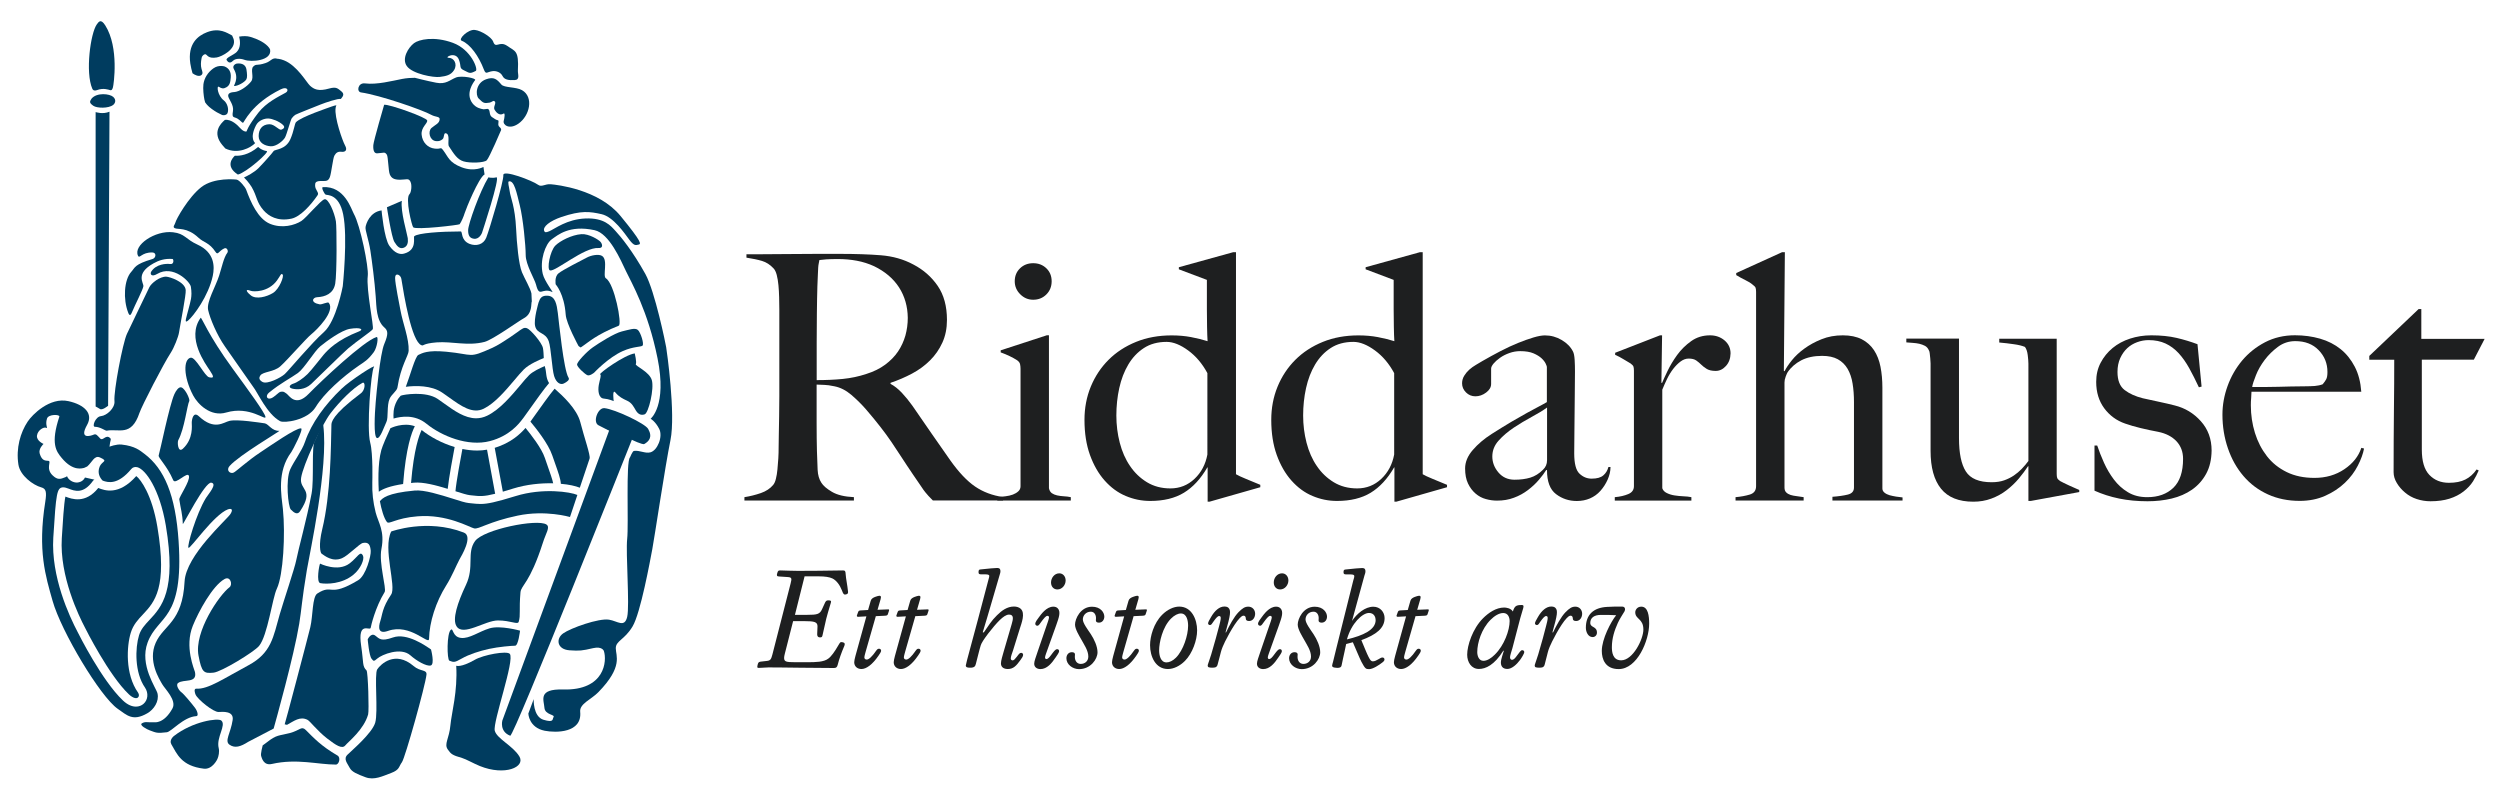 <?xml version="1.0" encoding="utf-8"?>
<!-- Generator: Adobe Illustrator 24.0.0, SVG Export Plug-In . SVG Version: 6.00 Build 0)  -->
<svg version="1.1" id="Lager_1" xmlns="http://www.w3.org/2000/svg" xmlns:xlink="http://www.w3.org/1999/xlink" x="0px" y="0px"
	 viewBox="0 0 396.85 124.72" style="enable-background:new 0 0 396.85 124.72;" xml:space="preserve">
<style type="text/css">
	.st0{clip-path:url(#SVGID_2_);fill:#003C5F;}
	.st1{fill:#1E1F20;}
</style>
<g>
	<defs>
		<rect id="SVGID_1_" x="2.52" y="2.9" width="104.77" height="120.98"/>
	</defs>
	<clipPath id="SVGID_2_">
		<use xlink:href="#SVGID_1_"  style="overflow:visible;"/>
	</clipPath>
	<path class="st0" d="M42.34,23.98c-0.87-0.13-1.36-0.66-1.36-0.66c-1.52,1.3-2.92,1.45-3.7,1.4c-0.28,0.25-1.64,1.62,0.48,2.99
		C39.12,27.39,42.87,24.06,42.34,23.98"/>
	<path class="st0" d="M54.75,23.04c-0.34-0.6-1.72-4.42-1.47-5.94c0.02-0.14,0.07-0.27,0.12-0.39c-0.15,0.02-0.39,0.06-0.75,0.2
		c-0.66,0.25-4.79,1.61-5.66,2.48c-0.22,0.22-0.33,1.42-0.89,2.69c-0.76,1.74-2.46,1.59-2.67,1.91c-0.2,0.3-1.46,1.74-2.37,2.67
		c-0.72,0.73-1.88,1.31-2.34,1.52c0.02,0.02,0.04,0.02,0.07,0.05c0.61,0.58,1.15,1.44,1.15,1.44c0.93,1.61,0.72,2.37,1.91,3.73
		c0.79,0.9,2.2,1.78,4.41,1.31c1.42-0.3,3.09-2.16,4.16-3.73c0.29-0.42-0.42-0.81-0.4-1.57c0.01-0.38,0.01-0.72,1.19-0.68
		c0.62,0.02,0.93-0.02,1.16-0.64c0.23-0.62,0.48-2.98,0.71-3.38c0.23-0.4,0.5-0.68,1.08-0.62C54.68,24.17,55.27,23.96,54.75,23.04"
		/>
	<path class="st0" d="M15.07,67.75c0.85,0,1.67,0.66,1.87,0.62c1.92-0.38,3.9,1.03,5.2-2.83c0.37-1.1,3.81-7.78,4.97-9.55
		c0.52-0.79,1.2-2.53,1.3-3.17c0.29-1.85,1.14-5.99,1.07-6.78c-0.11-1.3-2.52-2.09-3.08-2.12c-1.02-0.05-2.37,1.02-2.69,1.67
		c-0.48,1.01-3.22,6.66-3.56,7.41c-0.68,1.47-2.14,9.18-1.98,10.68c0.11,1.07-1.2,2.29-2.15,2.38
		C15.15,66.13,14.55,67.75,15.07,67.75"/>
	<path class="st0" d="M15.18,64.53V17.79c0,0,1.13,0.4,2.2-0.06l-0.22,46.68c0,0-0.94,0.79-1.31,0.5
		C15.66,64.77,15.18,64.53,15.18,64.53"/>
	<path class="st0" d="M14.53,15.66c-0.28,0.45-0.42,0.64,0.28,1.13c0.56,0.4,2.42,0.45,3.16-0.14c0.34-0.28,0.51-0.81,0-1.27
		C17.4,14.87,15.37,14.65,14.53,15.66"/>
	<path class="st0" d="M14.65,14.08c0,0,0.14,0.45,0.73,0.23c1.04-0.4,1.88-0.06,2.1,0c0.23,0.06,0.34-0.06,0.45-0.45
		c0.11-0.4,1-6.3-1.21-9.81c-0.72-1.15-1.06-0.58-1.36-0.17C14.37,5.28,13.52,11.48,14.65,14.08"/>
	<path class="st0" d="M20.34,49.6c0,0,0.24,0.84,0.55,0.1c0.59-1.42,1.8-3.71,1.87-4.26c0.07-0.54-1.34-1.98,1.6-3.63
		c0.83-0.47,1.77-0.8,3.03-0.7c0.17,0.01,0.29,0.9-0.39,0.8c-0.6-0.08-2.21-0.01-2.99,1.2c-0.22,0.34-0.03,0.95,0.95,0.37
		c2.52-1.5,5.22,1.24,5.34,2.04c0.26,1.64-0.09,2.36-0.38,3.56c-0.3,1.23-0.76,2.37-0.08,1.82c0.86-0.7,3.26-3.91,3.94-7.12
		c0.31-1.47,0.29-3.71-2.43-4.95c-1.9-0.86-1.98-1.74-3.88-1.96c-2.85-0.34-6.37,2.08-5.56,3.73c0.26,0.53,0.58-0.58,2.29-0.52
		c0.68,0.02,0.56,0.87,0.03,1.03c-2.92,0.86-2.77,1.36-3.39,2.04C19.68,44.42,19.53,47.53,20.34,49.6"/>
	<path class="st0" d="M27.5,76.23c0.34,0.79,2.26-1.47,2.49-0.68c0.23,0.79-1.58,3.33-1.53,3.73c0.21,1.47,0.51,2.26,0.56,3.9
		c0.01,0.25,3.51-6.73,4.52-6.56c1.02,0.17-0.48,1.83-0.85,2.43c-1.53,2.49-3.05,7.69-2.77,7.91c0.28,0.22,4.02-5.26,6.27-6.11
		c0.33-0.12,0.96-0.17,0.4,0.73c-0.56,0.9-7.08,6.56-7.29,10.74c-0.33,6.5-3.32,6.85-4.59,9.73c-1.27,2.88,0.58,5.75,1.04,6.56
		c0.42,0.74,2.33,2.56,1.63,3.84c-1.36,2.49-2.88,2.2-2.88,2.2c-1.13,0.06-1.41-0.16-1.97,0.17c-0.48,0.29,0.81,0.97,1.24,1.12
		c0.99,0.36,1.12,0.5,2.71,0.3c0.74-0.09,2.66-2.45,4.69-2.56c0.38-0.02,0.19-0.79-0.24-1.35c-0.59-0.77-1.76-2.18-2.16-2.46
		c-0.3-0.21-0.93-1.11-0.51-1.44c0.85-0.68,3.08,0.11,2.69-1.75c-0.09-0.39-1.7-4.01-0.34-7.35c0.92-2.26,3.11-6.33,5.03-7.41
		c0.95-0.53,1.33,0.89,0.79,1.3c-1.64,1.24-5.63,7.08-4.92,10.85c0.51,2.71,0.85,2.85,2.37,2.71c1.24-0.11,6.44-3.28,7.24-4.24
		c1.37-1.66,2.1-7.57,2.83-9.1c1.02-2.15,1.36-8.66,0.96-12.6c-0.23-2.21-1.01-5.94,1.35-9.1c0.18-0.24,1.98-3.67,1.53-3.74
		c-0.79-0.11-4.92,2.79-6.44,3.79c-1.98,1.3-3.87,3.04-4.24,3.22c-0.56,0.28-1.27-0.34-0.68-1.02c1.53-1.75,8.16-5.61,7.91-5.6
		c-1.19,0.06-1.71-1.1-2.32-1.19c-0.79-0.11-4.35-0.68-5.59-0.39c-0.94,0.21-2.38,1.59-4.86-0.73c-0.91-0.85-1.13,0.56-1.13,1.02
		c0,0.45,0.28,2.57-1.41,4.13c-0.8,0.73-0.9-1.06-0.73-1.36c0.99-1.81,1.41-5.6,1.75-6.22c0.13-0.25-0.62-1.92-1.24-2.15
		c-0.43-0.16-0.89,0.54-1.13,1.07c-0.79,1.75-2.28,9.11-2.49,9.72C25.07,72.67,26.5,73.89,27.5,76.23"/>
	<path class="st0" d="M31.85,50.45c0.13-0.19,1.13,2.66,5.09,8.08c2.58,3.53,5.06,6.92,5.2,7.63c0.14,0.75-2.47-1.79-6.22-0.68
		c-2.49,0.74-4.52-1.32-5.26-2.71c-1.58-3-1.55-5.74-0.4-5.99c0.79-0.17,2.24,2.96,2.94,3.11c0.79,0.17,0.79-0.06,0.11-1.08
		C32.65,57.8,29.54,53.67,31.85,50.45"/>
	<path class="st0" d="M41.46,120.03c0.08,0.19,0.33,1.56,1.7,1.24c3.96-0.9,7.31,0.1,10.15,0.1c0.51,0,0.82-1.12,0.26-1.44
		c-2.58-1.49-3.81-2.83-5-4.02c-0.74-0.74-0.88,0.01-2.58,0.46c-1.7,0.45-2.04,0.2-3.66,1.49c-0.21,0.17-0.42,0.32-0.63,0.46
		C41.7,118.33,41.32,119.7,41.46,120.03"/>
	<path class="st0" d="M34.51,120.49c0,0-0.77,1.7-2.16,1.53c-3.59-0.43-4.26-2.37-5.14-3.85c-0.42-0.7,0.39-1.33,0.39-1.33
		c2.99-2.33,7.02-2.91,7.53-2.46c0.84,0.74-0.85,2.68-0.41,4.39C34.85,119.32,34.71,120.06,34.51,120.49"/>
	<path class="st0" d="M45.56,115.06c1.09-0.58,2.06-1.41,3.26-0.79c0.41,0.21,1.49,1.69,3.09,2.94c1.45,1.12,2.39,1.73,2.9,1.12
		c0.51-0.62,2.95-2.5,3.63-4.93c0.16-0.56-0.01-6.74-0.26-6.98c-0.7-0.68-0.44-1.16-0.85-3.9c-0.61-4.1,1.44-2.26,1.52-2.88
		c0.03-0.23,0.7-3.19,2.21-5.66c0.33-0.54-0.96-4.58-0.51-6.85c0.56-2.83-0.5-4.15-0.92-5.79c-0.41-1.65-0.58-3.12-0.53-4.77
		c0,0,0.14-4.52-0.33-6.29c-0.6-2.24,0.12-11.4,0.59-12.02c0.47-0.62-3.73,2.09-5.14,3.45c-2.61,2.49-4.79,5.45-5.8,8.42
		c-0.5,1.47-1.75,3.06-2.34,4.36c-0.78,1.71-0.33,5.96,0.08,6.39c0.57,0.59,1.08,0.87,1.47,0.28c2.36-3.54-0.15-3.3,0.17-5.32
		c0.31-2.02,3.24-8.36,4.67-10.23c1.47-1.92,3.56-4.01,5.06-4.83c0.48-0.26,0.51,1.1-0.26,1.67c-4.69,3.5-4.65,4.67-4.66,5
		c-0.09,3.64-0.09,10.92-1.47,16.62c-0.59,2.45-0.29,3.68-0.09,3.82c0.51,0.34,1.7,1.36,3.22,0.73c1.01-0.41,2.77-2.32,3.34-2.43
		c0.97-0.19,1.16,0.39,1.24,1.24c0.07,0.78-0.75,3.94-2,4.68c-4.73,2.84-3.95,0.49-6.47,2.1c-0.83,0.53-0.69,3.55-1.12,5.35
		c-0.39,1.63-4.02,15.39-4.07,15.42"/>
	<path class="st0" d="M43.44,115.65c0.33-1.19,3.2-11.43,4.06-16.64c0.38-2.32,0.4-3.67,1.21-8.52c0.47-2.8,3.44-16.25,2.61-22.96
		c-0.1-0.84-0.95,1.84-1.35,2.46c-0.55,0.85-0.09,6.07-0.51,8.36c-0.75,4.01-2.1,8.83-2.43,10.55c-0.23,1.25-2.04,6.59-2.63,8.63
		c-1.02,3.56-1.29,6.11-4.97,8.08c-3.9,2.09-6.41,3.84-8.26,3.71c-0.45-0.03-0.24,0.69-0.12,0.95c0.34,0.76,2.81,2.79,3.66,2.75
		c0.64-0.03,2.45-0.2,2.22,1.29c-0.32,2.1-1.34,3.32-0.49,3.91c0.85,0.59,1.75,0.31,2.96-0.46"/>
	<path class="st0" d="M20.76,100.44c0.39-1.27,1.14-2.07,1.93-2.91c1.84-1.96,3.92-4.19,2.29-13.9c-0.85-5.09-2.64-7.52-3.35-8.06
		c-2.79,3.15-5.05,2.28-6.03,1.89c-2.06,2.58-4.24,1.74-5.19,1.38c-0.01,0-0.02-0.01-0.03-0.01c-0.23,1.09-0.43,4.23-0.57,6.6
		c-0.37,6.02,2.72,12.39,3.68,14.2c0.09,0.19,3.79,7.58,6.97,10.59c0.67,0.63,1.2,0.71,1.44,0.5c0.17-0.15,0.23-0.46,0.01-0.78
		C19.84,107.02,20.11,102.56,20.76,100.44"/>
	<path class="st0" d="M22.77,111.74c-0.29,0.25-0.7,0.43-1.19,0.43c-0.6,0-1.31-0.26-2.06-0.97c-3.35-3.17-7.03-10.54-7.19-10.86
		c-1.32-2.5-4.25-8.8-3.87-15c0.44-7.15,0.58-7.89,1.52-7.98c0.29-0.01,0.56,0.08,0.91,0.21c0.98,0.38,2.34,0.9,3.86-1.23
		c0.07-0.1,0.15-0.15,0.24-0.2l-1.5-0.34c-0.16,0.37-0.56,0.71-1.14,0.79c-0.43,0.06-1.1-0.12-1.53-0.67
		c-0.15-0.19-0.18-0.3-0.17-0.35c-0.02,0.04-0.08,0.09-0.25,0.17c-0.86,0.37-1.29,0.43-2.02-0.25c-1.19-1.09-0.18-2.26-0.67-2.33
		c-0.49-0.06-1.04,0.06-1.41-1.16c-0.23-0.76,0.61-1.53,0.61-1.53s-1.16-0.49-1.04-1.34c0.12-0.86,1.1-1.41,1.47-1.22
		c0.37,0.19-0.23-0.4,0.12-1.47c0.24-0.73,2.08-0.67,1.96-0.3c-1.43,4.3-0.49,5.51,0.37,6.55c1.87,2.27,3.37,1.59,3.55,1.59
		l0.5-0.23c0.78-0.66,1.14-1.84,2.03-1.43c1.41,0.63,0.29,0.56-0.06,1.47c-0.39,1,0.04,1.75,0.48,2.2c0.9,0.34,2.43,0.7,4.55-1.84
		c0.23-0.28,0.59-0.38,0.97-0.28c1.29,0.35,3.53,3.45,4.51,9.24c1.74,10.37-0.68,12.96-2.63,15.04c-0.71,0.76-1.32,1.42-1.62,2.39
		c-0.62,2.01-0.73,5.93,0.96,8.33C23.59,110.01,23.5,111.12,22.77,111.74 M23.43,102c1.64-4.41,5.77-3.39,4.92-16.11
		c-0.49-7.31-2.27-11.48-5.43-13.85c-0.68-0.51-1.47-1.24-3.62-1.47c-0.85-0.09-1.92,0.34-1.92,0.34c0.11-1.13,0.34-1.13,0.11-1.36
		c-0.68-0.68-1.13,0.51-1.58,0.06c-0.45-0.45-0.62-0.79-1.02-0.62c-0.56,0.24-2.36,0.77-1.07-1.53c1.02-1.81-0.4-3.21-2.95-3.78
		c-3-0.67-5.77,2.17-6.48,3.25c-1.15,1.73-1.87,4.2-1.47,6.81c0.27,1.78,2.37,3.28,3.62,3.62c0.75,0.21,0.9,0.68,0.65,2.27
		c-1.25,7.81,0.06,11.86,1.16,15.76c1.36,4.82,7.56,15.2,10.34,17.13c1.47,1.02,2.38,2.04,4.69,0.71c1.04-0.59,1.92-1.9,1.62-3.16
		C24.8,109.19,22.1,105.59,23.43,102"/>
	<path class="st0" d="M39.83,46.9c-0.55-0.42-1.15-1.17,0-0.73c0.4,0.15,2.74,0.25,4.13-1.64c0.62-0.85,0.62-1.19,0.9-0.96
		c0.28,0.23-0.51,2.32-1.53,2.94C42.31,47.13,40.67,47.56,39.83,46.9 M59.78,53.5c-2.04,0.62-8.71,6.9-10.8,9.04
		c-2.09,2.15-3.1,0.19-3.5-0.06c-0.26-0.15-0.4-0.4-0.96-0.28c-0.31,0.06-0.93,0.82-1.47,1.02c-0.69,0.26-0.96-0.4-0.34-0.9
		c1.86-1.52,3.39-2.26,4.58-3.11c1.01-0.72,2.6-3.45,3.56-4.24c0.96-0.79,3.33-2.54,4.69-2.77c1.75-0.29,2.21,0.11,1.47,0.4
		c-3.5,1.36-4.97,2.94-5.65,3.73c-0.61,0.71-1.81,2.32-2.54,3.05c-0.74,0.73-1.7,1.36-2.26,1.52c-0.57,0.17-0.85,0.62-0.17,0.79
		c0.68,0.17,1.98,0.23,3-0.73c1.02-0.96,5.14-5.03,5.88-5.65c1.47-1.24,3.62-2.66,3.9-3.05c0.23-0.33-1.07-6.26-0.79-8.48
		c0.17-1.36-1.19-8.03-2.21-9.83c-0.4-0.71-1.47-4.47-4.92-4.24c-0.3,0.02,0.22,1.07,0.45,1.19c0.22,0.11,2.09-0.17,2.77,3.11
		c0.76,3.66-0.06,11.42-0.06,11.42s-1.02,5.54-3,7.29c-1.98,1.75-5.59,6.1-6.22,6.67c-0.62,0.56-2.77,1.67-3.53,1.24
		c-0.66-0.37-0.51-0.76-0.34-1.02c0.43-0.64,2.17-0.54,3.19-1.47c1.19-1.07,4.07-4.41,4.92-5.09c0.85-0.68,3.8-3.6,2.77-4.97
		c-0.17-0.23-1.07,0.3-1.47,0.23c-1.53-0.28-1.09-1.1-0.4-1.13c1.3-0.06,2.6-0.56,2.88-2.15c0.28-1.58,0.25-9.05,0.11-9.89
		c-0.23-1.41-1.19-3.67-1.81-3.51c-0.62,0.17-2.89,2.95-3.67,3.45c-1.07,0.68-3.05,1.24-4.98,0.45c-1.92-0.79-3.06-3.45-3.79-5.43
		c-0.14-0.38-1.02-1.47-1.47-1.58c-0.17-0.04-3.62-0.4-5.65,1.19c-2.03,1.58-4,5.1-4.12,5.65c-0.07,0.31-0.47,0.65-0.11,0.85
		c0.5,0.28,1.92-0.22,3.79,1.53c0.86,0.81,1.7,0.73,2.71,2.26c0.38,0.57,0.46-0.12,1.36-0.56c0.45-0.23,0.71,0.41,0.51,0.68
		c-0.57,0.73-0.9,2.38-1.3,3.62c-0.57,1.79-2.04,4.18-1.75,5.48c0.28,1.3,1.41,4.01,2.66,5.77c1.24,1.75,4.29,6.17,4.47,6.39
		c0.73,0.9,2.2,4.35,4.3,5.48c0.61,0.33,4.35-0.11,5.65-2.26c1.3-2.15,4.29-4.81,6.84-6.56c0.9-0.62,1.41-0.85,2.38-2.15
		C59.88,55.13,60.11,53.4,59.78,53.5"/>
	<path class="st0" d="M37.59,8.23c-0.48,0.51-1.83,0.95-1.61,1.31c0.4,0.66,0.8,0.31,1.02,0.1c0.35-0.35,1.13-0.4,1.82-0.14
		c1.07,0.39,4.34,0.15,4.06-1.6c-0.03-0.23-0.71-1.33-3.16-2.05c-0.5-0.15-1.12-0.14-1.76-0.04C38.14,6.52,38.24,7.55,37.59,8.23"/>
	<path class="st0" d="M37.17,13.65c0.51,0.04,1.7-0.59,1.95-1.08c0.15-0.3,0.11-0.85,0-1.55c-0.1-0.63-0.59-1.04-1.53-0.93
		c-0.17,0.02-0.78,0.33-0.47,0.87C38.04,12.53,36.99,13.64,37.17,13.65"/>
	<path class="st0" d="M31.91,11.96c0.4-0.25,0.19-0.65,0.08-1.02c-0.14-0.51-0.12-1.07,0.02-1.76c0.09-0.43,0.49-0.61,0.62-0.57
		c0.29,0.1,0.4,0.74,1.78,0.51c0.76-0.13,3.18-1.31,2.67-2.93c-0.06-0.18-0.14-0.37-0.23-0.55c-0.82-0.43-2.02-1.28-3.98-0.53
		c-1.49,0.57-3.11,1.86-2.66,4.97c0.08,0.51,0.2,1.03,0.35,1.55C30.92,11.9,31.53,12.2,31.91,11.96"/>
	<path class="st0" d="M35.53,18.29c0.26-0.01,0.51-0.13,0.59-0.34c0.24-0.61-0.03-1.58-0.59-2.01c-1.02-0.78-1.16-2.41-0.79-2.16
		c0.49,0.32,0.75,0.26,0.89,0.21c0.89-0.3,0.93-0.95,1-1.67c0.08-0.93-0.3-1.48-0.95-1.76c0,0-0.93-0.34-1.82,0.3
		c-0.89,0.64-1.44,1.55-1.57,2.52c-0.04,0.32-0.04,0.85,0,1.27c0.01,0.08,0.08,1.04,0.27,1.59c0.17,0.25,0.28,0.36,0.37,0.46
		c0.28,0.34,1.06,0.88,1.5,1.13c0.29,0.16,0.59,0.31,0.84,0.43C35.37,18.28,35.47,18.29,35.53,18.29"/>
	<path class="st0" d="M54.13,14.45c-0.54-0.42-0.75-0.71-1.87-0.4c-1.74,0.5-2.43,0.11-3.05-0.45c-0.55-0.5-2.03-3.2-4.15-4.03
		c0,0,0.02,0.02,0.02,0.02s-0.03-0.02-0.05-0.03c-0.27-0.1-0.54-0.19-0.82-0.22c0,0-0.01,0-0.01,0c-0.05,0-0.09-0.01-0.14-0.01
		c-0.89-0.26-0.97,0.37-1.91,0.68c-1.46,0.49-1.41,0.05-1.94,0.55c-0.5,0.47,0.16,1.71-0.33,2.35c-0.66,0.86-1.91,1.65-2.67,1.7
		c-0.76,0.04-1.07,0.28-0.97,0.72c0.11,0.47,0.91,1.37,0.74,2.31c-0.21,1.17,0.15,0.85,0.72,1.19c0.49,0.29,0.68,0.64,0.87,0.66
		c0.18,0.02,1.23-2.97,6.02-5.32c1.04-0.51,1.31,0.23,0.78,0.53c-1.18,0.66-3.09,1.56-4.35,3.18c-1.72,2.22-1.87,2.97-1.87,2.97
		c-0.19,0.09-0.57,0-1.06-0.55c-0.34-0.39-1.34-1.41-2.39-1.27c-0.74,0.64-2.04,2.03-0.41,3.99c0.18,0.21,0.33,0.38,0.48,0.55
		c1.99,0.98,4.07-0.13,4.74-0.86c0,0-0.96-0.69,0.13-2.82c0.42-0.83,1.42-1.1,1.95-1.08c0.62,0.02,1.72,0.45,2.31,1
		c0.34,0.32,0.27,0.57-0.21,0.76c-0.42,0.17-1.08-0.87-1.93-0.85c-1.17,0.03-1.7,0.83-1.7,1.89c0,1.06,0.98,1.55,1.91,1.61
		c0.91,0.06,1.99-0.89,2.27-1.38c0.28-0.49,0.89-2.82,1.08-3.07c0.19-0.25,0.4-0.45,0.57-0.55c0.17-0.11,2.88-1.19,4-1.63
		c0.85-0.34,2.81-0.99,3.22-0.88C54.49,15.24,54.72,14.91,54.13,14.45"/>
	<path class="st0" d="M65.86,12.35c-0.59,0-1.28,0.04-2.02,0.18c-1.55,0.3-4.04,0.95-5.89,0.71c-1.14-0.15-1.39,1.32-0.65,1.43
		c2.97,0.42,9.81,2.79,11.18,3.57c0.61,0.34,1.31,0.24,1.31,0.65c0,0.71-0.7,0.9-1.3,1.43c-0.59,0.54-0.31,1.96,0.7,2.08
		c0.48,0.06,0.79-0.07,1.08-0.32c0.27-0.24,0.14-0.99,0.48-0.93c0.79,0.14,0.23,1.64,0.52,2.09c0.78,1.19,1.31,2.08,2.32,2.38
		c1.01,0.3,3.27,0.24,3.68-0.18c0.42-0.42,2.29-4.83,2.29-4.83c-0.01-0.33-0.24-0.36-0.38-0.59c-0.22-0.34,0.12-0.88-0.15-0.93
		c-0.23-0.04-0.55-0.22-0.97-0.53c-0.49-0.37-0.16-1.19-0.67-1.28c-0.08-0.01-0.52,0.08-0.63,0.07c-0.49-0.08-1.19-0.23-1.74-0.93
		c-1.23-1.57,0.17-3.4,0.4-3.7c0.24-0.3-2.14-0.77-3.03-0.42c-1.02,0.41-1.6,1.13-3.15,0.83C67.7,12.83,65.86,12.35,65.86,12.35"/>
	<path class="st0" d="M79.59,13.42c-0.71-0.83-1.16-1.29-2.44-0.83c-1.66,0.6-1.69,2.52-1.17,3.04c0.74,0.74,0.85,0.81,1.75,0.66
		c0.34-0.06,0.54-0.38,0.76-0.23c0.4,0.27-0.27,0.9,0.03,1.38c0.21,0.35,0.76,1.02,1.41,0.59c0.29-0.19,0.15,0.73,0.03,1.16
		c-0.17,0.62,0.87,1.45,2.32,0.45c1.82-1.25,2.49-4.24,0.58-5.33C81.91,13.77,80.04,13.95,79.59,13.42"/>
	<path class="st0" d="M82.21,11.22c-0.03,0.54,0.37,1.44-0.48,1.49c-1.01,0.06-1.67-0.06-1.96-0.65c-0.3-0.6-1.01-0.83-1.55-0.77
		c-0.95,0.11-1.06,0.66-1.43-0.3C76.02,8.96,74.65,7,73.29,6.47c-0.62-0.24,1.01-1.84,2.08-1.72c1.07,0.12,2.71,1.23,2.91,1.84
		c0.42,1.25,0.98-0.2,2.26,0.71C81.79,8.19,82.38,7.95,82.21,11.22"/>
	<path class="st0" d="M75.52,11.26c0.42-0.22-0.71-3.39-3.63-4.46c-3-1.1-5.41-0.53-6.18,0.06c-0.93,0.72-1.97,2.46-1.13,3.63
		c0.89,1.25,4.24,1.85,5.23,1.72c0.95-0.12,1.75-0.26,2.26-1.07c0.6-0.95,0-1.96-0.83-1.96c-0.83,0,1.07-1.13,1.61,0.3
		c0.41,1.09,0,1.3,0.77,1.67C74.51,11.56,74.51,11.79,75.52,11.26"/>
	<path class="st0" d="M60.98,16.63c0,0-1.68,5.75-1.72,6.4c-0.06,0.98,0.21,1.33,0.61,1.31c1.13-0.06,1.16-0.29,1.53,0.2
		c0.23,0.3,0.24,2.62,0.48,3.15c0.24,0.55,0.61,0.84,1.62,0.84c1.01,0,1.35-0.31,1.65,0.3c0.3,0.59,0.1,1.75-0.12,1.95
		c-0.77,0.68,0.37,5.12,0.56,5.3c0.45,0.45,7.29-0.36,7.38-0.49c0.3-0.45,0.62-1.19,0.8-1.78c0.18-0.6,2.2-5.59,3.15-6.12
		l-0.18-1.19c0,0-1.43,0.83-3.45,0.06c-2.02-0.77-2.14-1.66-2.91-2.67c-0.5-0.66-0.24-0.18-1.37-0.3c-1.13-0.12-1.96-1.01-2.08-2.2
		c-0.12-1.19,0.95-1.78,0.89-2.26C67.76,18.65,61.75,16.51,60.98,16.63"/>
	<path class="st0" d="M63.79,31.88l-2.37,1.02c0,0,0.71,4.73,1.19,5.51c0.45,0.73,0.85,1.13,1.44,0.93
		c0.65-0.22,0.76-0.85,0.68-1.53C64.64,37.14,63.54,33.5,63.79,31.88"/>
	<path class="st0" d="M77.53,28.15c0,0,0.59,0.17,1.27,0c0.68-0.17-2.29,8.82-2.29,8.82s-0.4,1.04-1.27,0.93
		c-0.61-0.08-0.93-0.42-0.93-1.35C74.3,35.62,76.17,30.36,77.53,28.15"/>
	<path class="st0" d="M84.42,47.85c-0.17,0.31,0.17,1.92-1.3,2.69c-0.69,0.36-4.88,3.38-6.19,3.73c-2.68,0.7-5.17-0.11-7.63,0.08
		c-2.31,0.19-1.99,0.61-2.4,0.45c-1.57-0.59-2.77-7.91-3.19-10.54c-0.1-0.64-0.99-1.07-0.99-0.14c0,0.93,0.68,4.21,0.85,5.14
		c0.38,2.09,1.38,4.49,1.3,6.44c-0.03,0.76-1.25,2.38-1.78,5.82c-0.09,0.55-0.95,1.09-1.24,1.77c-0.48,1.1-0.17,3.01-0.51,3.69
		c-0.34,0.68-1.02,2.8-1.53,2.54c-0.51-0.26-0.34-3.73-0.17-5.68c0.11-1.28,0.68-7.63,1.36-9.24c0.68-1.61,0.59-2.12,0-2.63
		c-1.27-1.1-1.24-3.29-1.36-4.92c-0.17-2.37-0.59-5.59-0.85-7.29c-0.26-1.7-0.85-3.22-0.76-3.73c0.08-0.51,0.68-2.38,2.54-2.63
		c0,0,0.4,4.44,1.24,5.62c0.87,1.22,1.69,1.41,2.32,1.24c2.17-0.57,1.43-2.59,1.63-2.76c0.59-0.51,4.21-0.76,7.38-0.76
		c0.31,0-0.03,1.4,1.39,1.97c1.04,0.41,2.21,0.14,2.66-0.99c0.5-1.25,2.8-8.99,2.71-9.92c-0.08-0.93,4.64,0.88,5.51,1.53
		c0.58,0.43,1.1-0.17,2.04-0.08c0.93,0.08,7.57,0.79,11.05,5.03c3.48,4.24,3.28,4.47,2.85,4.55c-0.42,0.09-0.68,0.25-1.44-0.76
		c-0.76-1.02-2.54-3.65-4.41-4.07c-1.87-0.42-3.22-0.62-6.39,0.45c-1.8,0.61-3.04,1.56-2.71,2.24c0.09,0.18,0.2,0.27,0.79,0.02
		c0.87-0.37,2.8-1.92,5.76-2.03c3-0.11,3.99,1.16,4.75,1.98c0.86,0.92,2.71,3.17,4.75,6.84c1.52,2.76,3.22,11.11,3.3,11.62
		c0.09,0.51,1.53,10.6,0.68,14.75c-0.85,4.15-2.54,15.51-2.88,17.29c-0.34,1.78-1.86,10.17-3.14,12.29
		c-1.27,2.12-2.66,2.26-2.66,3.45c0,1.19,1.21,2.91-2.77,6.98c-1.14,1.17-3,1.83-2.88,3.1c0.34,3.39-3.85,3.37-5.63,3.02
		c-2.54-0.51-2.6-2.73-2.6-2.73l0.85-2.29c0,0-0.13,2.77,1.56,3.28c1.7,0.51,1.38-0.12,1.58-0.4c0.33-0.47-1.36-0.34-1.44-1.53
		c-0.08-1.19-1.08-3,2.97-2.88c6.67,0.18,6.98-4.58,6.47-6.11c0,0-0.25-0.79-1.72-0.45c-1.75,0.41-2.14,0.45-3.73,0.34
		c-2.01-0.14-2.2-1.84-1.02-2.68c1.19-0.85,5.67-2.45,7.29-2.18c1.36,0.22,2.46,1.33,2.88-0.45c0.42-1.78-0.25-10.09,0-12.38
		c0.25-2.29-0.23-12.35,0.45-12.94c0,0,0.39-0.99,0.62-1.02c0.91-0.13,1.76,0.44,2.6,0.23c1.13-0.29,2.04-2.49,1.41-3.73
		c-0.6-1.19-1.36-1.61-1.36-1.61s2.63-2.04,1.1-9.58c-1.52-7.55-4.15-12.04-5-13.82c-0.85-1.78-2.66-6.02-5-6.53
		c-4.01-0.87-5.85,0.79-6.78,1.44c-1.05,0.73-1.95,3.42-1.44,5.51c0.28,1.16,1.75,3,1.53,2.88c-1.66-0.83-2.04,1.02-2.6-1.19
		c-0.22-0.87-1.64-3.17-1.64-4.69c0-1.53-0.42-5.82-0.93-7.86c-0.51-2.04-0.88-4.01-1.73-3.84c-0.25,0.05,0.03,0.88,0.12,1.58
		c0.11,0.95,0.85,2.37,1.02,5.99c0.1,2.21,0.4,5.59,0.93,6.87c0.43,1.02,1.33,2.52,1.5,3.36"/>
	<path class="st0" d="M84.95,51.78c0.32,1.3,1.62,0.88,2.16,2.4c0.37,1.04,0.51,4.41,0.85,5.51c0.34,1.1,1.02,1.44,1.53,1.19
		c0.51-0.25,0.99-0.59,0.76-0.93c-0.77-1.15-1.53-8.9-1.7-10.26c-0.17-1.36-0.4-2.63-1.53-2.74c-1.04-0.1-1.3,0.4-1.53,1.07
		C85.5,48.02,84.68,50.68,84.95,51.78"/>
	<path class="st0" d="M70.16,62.3c0.37,0.25,0.75,0.52,1.13,0.79c1.91,1.37,3.72,2.67,5.51,1.78c1.75-0.86,3.46-2.88,4.83-4.5
		c0.56-0.67,1.07-1.27,1.51-1.71c0.88-0.88,2.6-1.59,3.18-1.82c-0.03-0.55-0.04-1.11-0.13-1.58c-0.17-0.9-2.03-3-2.54-3.16
		c-0.51-0.17-0.73,0.11-1.13,0.34c0,0-2.74,2.04-4.35,2.77c-3.9,1.75-2.85,1.05-7.35,0.62c-3-0.28-3.79,0.23-4.41,0.51
		c-0.5,0.23-1.33,3.35-1.99,5.06C65.98,61.19,68.48,61.17,70.16,62.3"/>
	<path class="st0" d="M81.47,77.55c2.13-0.66,4.39-0.88,6.34-0.83c-0.1-0.56-0.54-1.79-0.85-2.67c-0.16-0.44-0.32-0.9-0.47-1.36
		c-0.51-1.54-2.23-3.74-3.07-4.76c-0.82,0.96-2.34,2.38-4.89,3.16l1.29,6.96C80.3,77.91,80.83,77.75,81.47,77.55"/>
	<path class="st0" d="M67.69,67.26c2.42,1.97,6.6,3.67,10.08,2.76c3.13-0.82,4.62-2.77,5.18-3.51l0.14-0.18
		c0.06-0.07,0.29-0.4,0.61-0.85c1.31-1.85,2.74-3.85,3.46-4.67c-0.55-0.83-0.4-1.78-0.64-2.5c-0.02-0.06-0.02-0.13-0.04-0.2
		c-0.74,0.31-1.9,0.86-2.47,1.42c-0.42,0.41-0.9,0.99-1.43,1.63c-1.44,1.71-3.24,3.85-5.23,4.82c-0.6,0.29-1.19,0.42-1.77,0.42
		c-1.8,0-3.49-1.21-5.02-2.31c-0.37-0.27-0.73-0.53-1.09-0.77c-1.9-1.27-5.42-0.69-5.85-0.51l0-0.01c-0.27,0.32-0.37,0.39-0.63,0.86
		c-0.62,1.16-0.54,2.13-0.52,2.78C63.72,66.08,65.85,65.77,67.69,67.26"/>
	<path class="st0" d="M65.25,76.67c0.16-0.02,0.29-0.04,0.46-0.05c1.47-0.13,3.5,0.41,5.36,0.98c0.19-1.79,0.85-5.32,1.1-6.64
		c-2.02-0.6-3.88-1.61-5.24-2.7C66.57,69,65.69,71.28,65.25,76.67"/>
	<path class="st0" d="M75.76,71.52c-0.79,0-1.58-0.09-2.36-0.25c-0.27,1.44-0.97,5.17-1.1,6.71c0.95,0.3,1.85,0.58,2.25,0.62
		l0.37,0.04c1.22,0.14,1.85,0.2,3.68-0.26l-1.29-7C76.79,71.47,76.28,71.52,75.76,71.52"/>
	<path class="st0" d="M63.99,76.83c0.44-5.76,1.37-8.24,1.86-9.17c-1.86-0.67-3.83,0.29-3.86,0.31l-0.01-0.01
		c-0.51,1.07-1.27,2.83-1.45,3.48c-0.62,2.24-0.45,5.54-0.4,6.62C60.8,77.59,61.89,77.15,63.99,76.83"/>
	<path class="st0" d="M92.12,67.02c-0.54-2.11-2.81-4.21-4.08-5.32c-0.76,0.88-2.46,3.29-3.33,4.51c-0.22,0.31-0.4,0.56-0.51,0.72
		c0.79,0.94,2.84,3.48,3.47,5.37c0.15,0.45,0.31,0.9,0.47,1.34c0.47,1.34,0.85,2.39,0.89,3.16c1.28,0.11,2.32,0.34,3.01,0.62
		c0.74-2.19,1.47-4.38,1.55-4.62C93.76,72.28,92.74,69.46,92.12,67.02"/>
	<path class="st0" d="M81.84,78.75C78.65,79.73,77.38,80,76.27,80c-0.48,0-0.93-0.05-1.5-0.11l-0.37-0.04
		c-0.53-0.05-1.41-0.33-2.53-0.69c-1.92-0.6-4.55-1.44-6.05-1.29c-4.41,0.4-5.12,1.23-5.5,1.68l-0.02-0.01
		c0.23,1.27,0.64,2.72,1.12,3.32c0.35,0.44,1.36-0.62,4.86-0.9c4.68-0.38,8.25,1.75,8.99,1.92c0.74,0.17,2.32-1.07,6.9-2.03
		c4.41-0.93,8.31,0.22,8.31,0.22s0.54-1.62,1.17-3.5C90.56,78.08,86.14,77.41,81.84,78.75"/>
	<path class="st0" d="M62.1,84.37c0,0,5.7-2.1,11.53,0.17c1.53,0.59-0.42,3.77-0.68,4.24c-0.59,1.1-1.15,2.6-2.12,4.15
		c-1.65,2.63-2.67,5.83-2.72,8.48c-0.02,1.1-2.95-2.52-6.52-1.26c-1.57,0.56-1.55-0.55-1.22-1.56c0.34-1.02,0.28-2.09,1.72-4.21
		C62.96,93.1,60.74,87.08,62.1,84.37"/>
	<path class="st0" d="M86.74,83.26c-1.45-0.94-9.97,0.77-11.33,2.63c-1.36,1.87-0.08,4.07-1.44,6.95c-1.36,2.88-2.21,5.48-1.49,6.59
		c1.05,1.63,4.52-0.94,6.56-0.94c2.03,0,3.15,0.73,3.3,0.21c0.33-1.1,0.03-1.8,0.28-4.67c0.1-1.15,1.48-1.4,3.56-7.89
		C86.66,84.62,87.38,83.68,86.74,83.26"/>
	<path class="st0" d="M58.37,101.49c0,0,0.22,2.6,0.61,3.07c0.32,0.39,0.33,0.49,0.91-0.02c0.72-0.63,3.73-1.87,5.26-0.51
		c0.96,0.86,2.54,1.78,3.22,1.61c0.68-0.17,0.05-2.54,0.05-2.54c-0.85-0.59-3.82-2.69-6.04-1.91c-1.92,0.68-2.15,0.2-2.82-0.3
		C58.88,100.38,58.37,101.49,58.37,101.49"/>
	<path class="st0" d="M71.58,99.96c-0.68,0.51-0.64,4.77-0.24,4.92c0.68,0.25,0.76,0.34,1.95-0.34c1.19-0.68,2.8-1.19,4.32-1.53
		c1.53-0.34,3.65-0.51,4.16-0.51c0.51,0,0.78-2.39,0.78-2.39s-3.13-0.88-4.83-0.37c-1.7,0.51-3.21,1.69-4.56,1.52
		C71.8,101.1,71.98,99.66,71.58,99.96"/>
	<path class="st0" d="M59.89,106.24c0.51-0.76,2.8-3.05,5.77-0.51c1.07,0.92,2.12,0.51,2.04,1.36c-0.17,1.7-3.39,13.23-3.9,13.91
		c-0.51,0.68-0.34,1.19-1.7,1.7c-1.36,0.51-2.71,1.19-4.07,0.68c-1.36-0.51-2.2-0.85-2.54-1.53c-0.34-0.68-1.02-1.36-0.34-2.04
		c0.68-0.68,3.9-3.39,4.41-5.09C60.06,113.02,59.38,107,59.89,106.24"/>
	<path class="st0" d="M72.42,105.68c0,0,0.73,0.33,2.94-0.94c1.39-0.8,5.09-1.47,5.56-0.95c0.85,0.93-2.73,10.86-2.38,12.21
		c0.34,1.27,2.88,2.38,3.9,4.07s-2.29,3.14-6.27,1.53c-0.96-0.39-2.21-1.1-2.8-1.27c-1.61-0.46-1.78-0.64-2.29-1.36
		c-0.63-0.89,0.23-1.7,0.42-3.86C71.68,113.15,72.67,109.75,72.42,105.68"/>
	<path class="st0" d="M95.95,64.79c-1.05-0.11-1.9,2.21-0.96,2.71c1.68,0.89,1.7,0.85,1.7,0.85l-16.95,46.03
		c0,0-0.48,1.74,1.25,2.41c0.57,0.22,19.31-46.98,19.31-46.98s1.69,0.83,1.98,0.67c0.66-0.38,1.38-1.04,0.61-2.39
		C102.43,67.23,97.56,64.94,95.95,64.79"/>
	<path class="st0" d="M100.76,56.1c0,0,0.34,1.41,0.17,1.7c-0.17,0.28,2.15,1.19,2.54,2.54c0.4,1.36-0.51,5.2-1.13,5.43
		c-0.62,0.22-1.07-0.06-1.41-0.62c-0.34-0.57-0.62-1.19-1.36-1.53c-0.74-0.34-1.3-0.62-1.87-1.3c-0.56-0.68-0.28,1.35-0.28,1.35
		s-0.79-0.34-1.58-0.4c-0.79-0.06-0.96-1.19-0.79-2.15c0.17-0.96,0.45-1.53,0.22-1.7C95.05,59.27,99.12,56.33,100.76,56.1"/>
	<path class="st0" d="M94.31,59.16c0,0-0.68,0.56-1.07,0.4c-0.4-0.17-1.64-1.3-1.64-1.7s1.53-2.04,2.49-2.71
		c0.96-0.68,3.45-2.26,4.63-2.54c1.19-0.28,2.09-0.62,2.54-0.23c0.45,0.4,1.02,2.26,0.73,2.49c-0.28,0.23-1.42,0.11-3.11,0.85
		C96.58,56.73,94.31,59.16,94.31,59.16"/>
	<path class="st0" d="M87.31,42.93c0.85,0.23,5.43-3.72,7.69-3.56c0.79,0.06,0.62-0.62,0.34-0.96c-0.28-0.34-1.86-1.33-3.05-1.24
		c-1.53,0.11-3.39,1.07-4.13,1.81C87.3,39.84,86.76,42.79,87.31,42.93"/>
	<path class="st0" d="M88.21,45.14c0,0-0.23-1.19,0.45-1.75c0.68-0.57,3.73-2.09,4.47-2.49c0.73-0.4,1.92-0.6,2.43-0.28
		c1.02,0.62,0.06,3.22,0.62,3.56c1.35,0.81,2.6,7.29,2.04,7.52c-3.56,1.42-4.92,2.71-5.54,3.11c-0.62,0.4-0.39,0.45-0.85,0.11
		c0,0-1.94-3.56-2.03-4.97C89.57,46.61,88.21,45.14,88.21,45.14"/>
	<path class="st0" d="M50.81,89.47c0,0,2.8,1.39,4.68-0.03c1.3-0.99,1.71-2.14,2.14-1.2c0.23,0.51-0.34,2.03-1.54,3
		c-1.81,1.48-4.22,1.51-5.24,1.33C50.16,92.45,50.68,89.62,50.81,89.47"/>
</g>
<g>
	<path class="st1" d="M120.54,106.02c-0.28,0.02-0.4,0-0.28-0.47c0.09-0.35,0.14-0.47,0.47-0.52l1.06-0.12
		c0.54-0.07,0.63-0.31,0.82-1.01l2.89-11.27c0.21-0.82,0.21-0.99-0.49-1.03l-1.36-0.09c-0.33-0.02-0.38-0.14-0.28-0.49
		c0.12-0.47,0.23-0.47,0.52-0.47c0.75,0.02,1.97,0.07,2.79,0.07c0.35,0,5.82-0.02,7.16-0.07c0.33,0,0.38,0.17,0.4,0.59
		c0.05,0.78,0.28,1.76,0.38,2.79c0.02,0.26-0.05,0.4-0.45,0.45c-0.21,0.02-0.31-0.07-0.54-0.7c-0.31-0.8-0.85-1.55-1.5-1.86
		c-0.45-0.21-1.15-0.33-2.16-0.33h-2.25l-1.53,6.11h1.97c1.53,0,1.97-0.09,2.33-0.89l0.42-0.92c0.16-0.38,0.28-0.49,0.56-0.49
		c0.4,0,0.52,0.07,0.42,0.38c-0.38,1.31-0.59,1.95-0.73,2.54c-0.12,0.59-0.35,1.57-0.59,2.61c-0.05,0.26-0.12,0.35-0.38,0.35
		c-0.4,0-0.47-0.26-0.47-0.49l0.05-1.24c0.02-0.73-0.52-0.85-2.09-0.85h-1.78l-1.1,4.32c-0.16,0.66-0.33,1.2-0.33,1.5
		c0,0.61,0.28,0.7,1.74,0.7h2c1.25,0,2.56-0.02,3.26-0.56c0.47-0.33,1.01-1.08,1.62-2.14c0.26-0.42,0.28-0.56,0.66-0.47
		c0.28,0.07,0.47,0.16,0.24,0.68c-0.4,0.92-0.8,2.04-1.01,2.89c-0.09,0.35-0.21,0.52-0.59,0.52c-3.17,0-8.06-0.09-9.02-0.09
		C122.56,105.92,121.29,105.95,120.54,106.02z"/>
	<path class="st1" d="M137.42,103.43c-0.02,0.12-0.21,0.68-0.21,0.92c0,0.14,0.07,0.35,0.38,0.35c0.33,0,0.85-0.47,1.48-1.39
		c0.19-0.26,0.28-0.33,0.47-0.33c0.16,0,0.33,0.09,0.33,0.33c0,0.16-0.24,0.52-0.4,0.75c-0.99,1.46-1.97,2.14-2.72,2.14
		c-0.66,0-1.15-0.42-1.15-1.08c0-0.42,0.33-1.46,0.54-2.25l1.39-5.03l-1.27,0.07c-0.21,0.02-0.28-0.09-0.23-0.23l0.19-0.52
		c0.07-0.19,0.14-0.24,0.38-0.26l1.2-0.07l0.42-1.46c0.09-0.33,0.38-0.49,0.68-0.61c0.26-0.09,0.54-0.19,0.68-0.19
		c0.21,0,0.26,0.09,0.26,0.24c0,0.07-0.02,0.19-0.05,0.3l-0.49,1.69l1.71-0.07c0.09,0,0.19,0.05,0.09,0.28l-0.16,0.49
		c-0.07,0.19-0.17,0.21-0.45,0.24l-1.46,0.07L137.42,103.43z"/>
	<path class="st1" d="M143.69,103.43c-0.02,0.12-0.21,0.68-0.21,0.92c0,0.14,0.07,0.35,0.38,0.35c0.33,0,0.85-0.47,1.48-1.39
		c0.19-0.26,0.28-0.33,0.47-0.33c0.16,0,0.33,0.09,0.33,0.33c0,0.16-0.24,0.52-0.4,0.75c-0.99,1.46-1.97,2.14-2.72,2.14
		c-0.66,0-1.15-0.42-1.15-1.08c0-0.42,0.33-1.46,0.54-2.25l1.39-5.03l-1.27,0.07c-0.21,0.02-0.28-0.09-0.23-0.23l0.19-0.52
		c0.07-0.19,0.14-0.24,0.38-0.26l1.2-0.07l0.42-1.46c0.09-0.33,0.38-0.49,0.68-0.61c0.26-0.09,0.54-0.19,0.68-0.19
		c0.21,0,0.26,0.09,0.26,0.24c0,0.07-0.02,0.19-0.05,0.3l-0.49,1.69l1.71-0.07c0.09,0,0.19,0.05,0.09,0.28l-0.16,0.49
		c-0.07,0.19-0.17,0.21-0.45,0.24l-1.46,0.07L143.69,103.43z"/>
	<path class="st1" d="M153.31,105.64c0.02-0.33,1.2-4.49,1.9-7.19l1.71-6.48c0.05-0.19,0.12-0.38,0.12-0.54
		c0-0.14-0.12-0.26-0.61-0.26h-0.68c-0.35,0-0.42-0.09-0.42-0.38c0.02-0.33,0.09-0.38,0.33-0.4c1.41-0.14,2.18-0.23,2.61-0.23
		c0.47,0,0.54,0.23,0.54,0.52c0,0.26-0.09,0.42-0.16,0.7c-0.33,1.08-1.76,6.11-2.65,8.99l0.17,0.02c0.7-1.01,1.22-1.88,2.09-2.72
		c0.75-0.75,1.62-1.39,2.7-1.39c0.42,0,0.8,0.12,1.06,0.35c0.78,0.71,0.14,2.28-0.16,3.24l-1.06,3.41
		c-0.12,0.35-0.35,0.94-0.35,1.24c0,0.21,0.14,0.31,0.31,0.31c0.19,0,0.4-0.26,0.66-0.59c0.35-0.47,0.45-0.59,0.68-0.61
		c0.12,0,0.31,0.09,0.31,0.31c0,0.24-0.19,0.52-0.45,0.87c-0.61,0.84-1.08,1.39-1.97,1.39c-0.61,0-1.1-0.26-1.1-0.89
		c0-0.45,0.26-1.25,0.42-1.83l1.29-4.42c0.21-0.73,0.4-1.5-0.42-1.5c-0.47,0-0.96,0.38-1.48,0.87c-1.03,1.01-2.82,3.31-3.01,3.99
		c-0.09,0.31-0.28,0.94-0.38,1.39c-0.12,0.52-0.21,0.82-0.4,1.57c-0.09,0.4-0.26,0.61-0.89,0.61
		C153.62,105.99,153.31,105.95,153.31,105.64z"/>
	<path class="st1" d="M167.89,96.55c0.54,0.54,0.21,1.46-0.21,2.65l-1.41,3.94c-0.12,0.35-0.38,1.01-0.38,1.2
		c0,0.16,0.07,0.28,0.21,0.28c0.26,0,0.49-0.3,0.73-0.61c0.45-0.59,0.68-0.96,0.99-0.96c0.19,0,0.3,0.12,0.3,0.31
		c0,0.26-0.33,0.66-0.54,0.99c-0.63,0.94-1.39,1.86-2.42,1.86c-0.52,0-0.99-0.28-0.99-0.85c0-0.42,0.26-1.03,0.54-1.9l1.39-4.06
		c0.12-0.35,0.42-1.17,0.42-1.36c0-0.19-0.07-0.28-0.26-0.28c-0.26,0-0.63,0.49-0.96,0.94c-0.26,0.35-0.4,0.63-0.63,0.63
		c-0.14,0-0.33-0.09-0.33-0.31c0-0.3,0.35-0.73,0.52-0.96c0.38-0.52,1.24-1.76,2.35-1.76C167.49,96.3,167.73,96.39,167.89,96.55z
		 M168.15,91.01c0.61,0,1.01,0.52,1.01,1.13c0,0.73-0.56,1.43-1.31,1.43c-0.61,0-1.01-0.47-1.01-1.1
		C166.84,91.74,167.38,91.01,168.15,91.01z"/>
	<path class="st1" d="M169.28,104.49c0-0.49,0.3-0.96,0.87-0.96c0.31,0,0.49,0.12,0.49,0.35c0,0.16-0.02,0.26-0.02,0.38
		c0,0.61,0.31,1.13,0.94,1.13c0.63,0,1.2-0.42,1.2-1.17c0-0.96-0.68-1.9-1.15-2.77c-0.26-0.47-0.96-1.57-0.96-2.3
		c0-0.92,0.87-2.84,2.7-2.84c1.36,0,1.95,0.92,1.95,1.57c0,0.49-0.31,0.96-0.85,0.96c-0.31,0-0.49-0.12-0.49-0.35
		c0-0.16,0.02-0.26,0.02-0.38c0-0.52-0.28-1.01-0.82-1.01c-0.8,0-1.27,0.63-1.27,1.22c0,0.61,0.77,1.6,1.27,2.35
		c0.54,0.82,1.06,1.95,1.06,2.87c0,1.1-1.1,2.68-2.94,2.68C170.26,106.21,169.28,105.48,169.28,104.49z"/>
	<path class="st1" d="M178.34,103.43c-0.02,0.12-0.21,0.68-0.21,0.92c0,0.14,0.07,0.35,0.38,0.35c0.33,0,0.85-0.47,1.48-1.39
		c0.19-0.26,0.28-0.33,0.47-0.33c0.16,0,0.33,0.09,0.33,0.33c0,0.16-0.24,0.52-0.4,0.75c-0.99,1.46-1.97,2.14-2.72,2.14
		c-0.66,0-1.15-0.42-1.15-1.08c0-0.42,0.33-1.46,0.54-2.25l1.39-5.03l-1.27,0.07c-0.21,0.02-0.28-0.09-0.23-0.23l0.19-0.52
		c0.07-0.19,0.14-0.24,0.38-0.26l1.2-0.07l0.42-1.46c0.09-0.33,0.38-0.49,0.68-0.61c0.26-0.09,0.54-0.19,0.68-0.19
		c0.21,0,0.26,0.09,0.26,0.24c0,0.07-0.02,0.19-0.05,0.3l-0.49,1.69l1.71-0.07c0.09,0,0.19,0.05,0.09,0.28l-0.16,0.49
		c-0.07,0.19-0.17,0.21-0.45,0.24l-1.46,0.07L178.34,103.43z"/>
	<path class="st1" d="M182.56,102.42c0-1.36,0.56-3.48,1.93-4.84c0.82-0.82,1.83-1.29,2.7-1.29c1.97,0,2.84,2.02,2.84,3.78
		c0,1.55-0.75,3.66-1.93,4.84c-0.82,0.82-1.81,1.29-2.7,1.29C183.43,106.21,182.56,104.21,182.56,102.42z M186.67,104.4
		c1.17-1.17,1.93-3.55,1.93-5.07c0-0.75-0.19-1.95-1.15-1.95c-0.47,0-1.03,0.28-1.57,0.82c-1.34,1.34-1.88,3.78-1.88,5.03
		c0,0.75,0.21,1.92,1.17,1.92C185.62,105.15,186.16,104.91,186.67,104.4z"/>
	<path class="st1" d="M194.61,100.41c0.56-1.15,1.27-2.49,2-3.24c0.61-0.61,0.99-0.87,1.55-0.87c0.63,0,1.08,0.49,1.08,1.13
		c0,0.54-0.33,1.15-0.96,1.15c-0.38,0-0.52-0.16-0.52-0.38c0-0.24-0.09-0.47-0.35-0.47c-0.23,0-0.42,0.19-0.61,0.38
		c-0.99,1.01-2.47,3.9-2.72,4.58c-0.26,0.63-0.3,0.96-0.49,1.64l-0.31,1.17c-0.07,0.28-0.21,0.49-0.77,0.49
		c-0.63,0-0.8-0.07-0.8-0.33c0-0.05,0.02-0.19,0.07-0.3c0.12-0.4,0.26-0.73,0.49-1.48c0.45-1.46,1.08-3.83,1.25-4.49
		c0.12-0.45,0.26-0.99,0.26-1.27c0-0.21-0.05-0.33-0.26-0.33c-0.24,0-0.54,0.38-0.89,0.87c-0.24,0.33-0.33,0.56-0.56,0.56
		c-0.16,0-0.3-0.12-0.3-0.26c0-0.19,0.19-0.54,0.47-1.01c0.59-1.03,1.34-1.67,2.11-1.67c0.31,0,0.52,0.07,0.66,0.21
		c0.42,0.42,0.33,1.08-0.47,3.9H194.61z"/>
	<path class="st1" d="M203.25,96.55c0.54,0.54,0.21,1.46-0.21,2.65l-1.41,3.94c-0.12,0.35-0.38,1.01-0.38,1.2
		c0,0.16,0.07,0.28,0.21,0.28c0.26,0,0.49-0.3,0.73-0.61c0.45-0.59,0.68-0.96,0.99-0.96c0.19,0,0.3,0.12,0.3,0.31
		c0,0.26-0.33,0.66-0.54,0.99c-0.63,0.94-1.38,1.86-2.42,1.86c-0.52,0-0.99-0.28-0.99-0.85c0-0.42,0.26-1.03,0.54-1.9l1.39-4.06
		c0.12-0.35,0.42-1.17,0.42-1.36c0-0.19-0.07-0.28-0.26-0.28c-0.26,0-0.63,0.49-0.96,0.94c-0.26,0.35-0.4,0.63-0.63,0.63
		c-0.14,0-0.33-0.09-0.33-0.31c0-0.3,0.35-0.73,0.52-0.96c0.38-0.52,1.24-1.76,2.35-1.76C202.85,96.3,203.08,96.39,203.25,96.55z
		 M203.51,91.01c0.61,0,1.01,0.52,1.01,1.13c0,0.73-0.56,1.43-1.31,1.43c-0.61,0-1.01-0.47-1.01-1.1
		C202.19,91.74,202.73,91.01,203.51,91.01z"/>
	<path class="st1" d="M204.63,104.49c0-0.49,0.3-0.96,0.87-0.96c0.3,0,0.49,0.12,0.49,0.35c0,0.16-0.02,0.26-0.02,0.38
		c0,0.61,0.31,1.13,0.94,1.13c0.63,0,1.2-0.42,1.2-1.17c0-0.96-0.68-1.9-1.15-2.77c-0.26-0.47-0.96-1.57-0.96-2.3
		c0-0.92,0.87-2.84,2.7-2.84c1.36,0,1.95,0.92,1.95,1.57c0,0.49-0.3,0.96-0.85,0.96c-0.3,0-0.49-0.12-0.49-0.35
		c0-0.16,0.02-0.26,0.02-0.38c0-0.52-0.28-1.01-0.82-1.01c-0.8,0-1.27,0.63-1.27,1.22c0,0.61,0.77,1.6,1.27,2.35
		c0.54,0.82,1.06,1.95,1.06,2.87c0,1.1-1.1,2.68-2.94,2.68C205.62,106.21,204.63,105.48,204.63,104.49z"/>
	<path class="st1" d="M211.46,105.64c0-0.12,0.12-0.47,0.14-0.56c0.19-0.84,0.3-1.27,0.54-2.21l2.68-10.73
		c0.05-0.19,0.16-0.45,0.16-0.7c0-0.14-0.12-0.26-0.61-0.26h-0.68c-0.35,0-0.42-0.09-0.42-0.38c0-0.33,0.12-0.38,0.33-0.4
		c1.41-0.14,2.16-0.23,2.61-0.23c0.47,0,0.54,0.23,0.54,0.52c0,0.26-0.07,0.38-0.16,0.68l-1.97,7.19c0.77-1.15,2.07-2.25,3.38-2.25
		c1.1,0,1.79,0.87,1.79,1.81c0,1.6-1.34,2.63-3.69,3.5c0.35,0.82,0.89,2.18,1.13,2.63c0.26,0.49,0.38,0.73,0.71,0.73
		c0.26,0,0.56-0.14,0.87-0.33c0.28-0.16,0.45-0.28,0.63-0.28c0.19,0,0.33,0.12,0.33,0.3c0,0.12-0.02,0.24-0.28,0.45
		c-0.59,0.47-1.57,1.1-2.16,1.1c-0.52,0-0.63-0.07-1.22-1.17c-0.3-0.59-1.03-2.35-1.36-3.1l-1.06,0.28l-0.24,1.13
		c-0.19,0.89-0.35,1.55-0.49,2.28c-0.05,0.28-0.28,0.38-0.68,0.38C211.51,105.99,211.46,105.81,211.46,105.64z M218.37,98.43
		c0-0.38-0.19-1.13-1.06-1.13c-1.03,0-2.79,1.62-3.5,4.2C216.4,100.88,218.37,99.98,218.37,98.43z"/>
	<path class="st1" d="M223.09,103.43c-0.02,0.12-0.21,0.68-0.21,0.92c0,0.14,0.07,0.35,0.38,0.35c0.33,0,0.85-0.47,1.48-1.39
		c0.19-0.26,0.28-0.33,0.47-0.33c0.16,0,0.33,0.09,0.33,0.33c0,0.16-0.23,0.52-0.4,0.75c-0.99,1.46-1.97,2.14-2.72,2.14
		c-0.66,0-1.15-0.42-1.15-1.08c0-0.42,0.33-1.46,0.54-2.25l1.39-5.03l-1.27,0.07c-0.21,0.02-0.28-0.09-0.23-0.23l0.19-0.52
		c0.07-0.19,0.14-0.24,0.38-0.26l1.2-0.07l0.42-1.46c0.09-0.33,0.38-0.49,0.68-0.61c0.26-0.09,0.54-0.19,0.68-0.19
		c0.21,0,0.26,0.09,0.26,0.24c0,0.07-0.02,0.19-0.05,0.3l-0.49,1.69l1.71-0.07c0.09,0,0.19,0.05,0.09,0.28l-0.16,0.49
		c-0.07,0.19-0.16,0.21-0.45,0.24l-1.46,0.07L223.09,103.43z"/>
	<path class="st1" d="M232.9,103.93c0-1.46,0.85-4.11,2.51-5.78c0.87-0.87,2.07-1.71,3.36-1.71c0.3,0,1.06,0.09,1.38,0.63
		c0.28-0.87,0.52-1.03,1.39-1.03c0.26,0,0.3,0.07,0.3,0.26c0,0.21-0.21,0.7-0.52,1.85l-1.24,4.74c-0.12,0.4-0.38,1.2-0.38,1.43
		c0,0.26,0.12,0.42,0.33,0.42c0.19,0,0.42-0.19,0.61-0.45c0.59-0.78,0.77-1.08,0.99-1.08c0.21,0,0.33,0.14,0.33,0.3
		c0,0.24-0.42,0.92-0.68,1.27c-0.52,0.7-1.29,1.41-2,1.41c-0.77,0-1.03-0.47-1.03-1.01c0-0.54,0.35-1.43,0.47-1.88h-0.09
		c-1.41,2.28-2.82,2.89-3.85,2.89C233.58,106.21,232.9,105.12,232.9,103.93z M237.27,103.93c1.53-1.48,2.37-3.92,2.37-5.33
		c0-0.63-0.28-1.29-1.01-1.29c-0.68,0-1.41,0.47-2.02,1.08c-1.43,1.43-2.11,3.64-2.11,5.12c0,0.56,0.23,1.39,0.99,1.39
		C236.09,104.89,236.73,104.47,237.27,103.93z"/>
	<path class="st1" d="M246.52,100.41c0.56-1.15,1.27-2.49,2-3.24c0.61-0.61,0.99-0.87,1.55-0.87c0.63,0,1.08,0.49,1.08,1.13
		c0,0.54-0.33,1.15-0.96,1.15c-0.38,0-0.52-0.16-0.52-0.38c0-0.24-0.09-0.47-0.35-0.47c-0.23,0-0.42,0.19-0.61,0.38
		c-0.99,1.01-2.46,3.9-2.72,4.58c-0.26,0.63-0.31,0.96-0.49,1.64l-0.3,1.17c-0.07,0.28-0.21,0.49-0.78,0.49
		c-0.63,0-0.8-0.07-0.8-0.33c0-0.05,0.02-0.19,0.07-0.3c0.12-0.4,0.26-0.73,0.49-1.48c0.45-1.46,1.08-3.83,1.24-4.49
		c0.12-0.45,0.26-0.99,0.26-1.27c0-0.21-0.05-0.33-0.26-0.33c-0.23,0-0.54,0.38-0.89,0.87c-0.23,0.33-0.33,0.56-0.56,0.56
		c-0.17,0-0.31-0.12-0.31-0.26c0-0.19,0.19-0.54,0.47-1.01c0.59-1.03,1.34-1.67,2.11-1.67c0.3,0,0.52,0.07,0.66,0.21
		c0.42,0.42,0.33,1.08-0.47,3.9H246.52z"/>
	<path class="st1" d="M254.27,103.32c0-1.88,1.46-4.65,2.28-5.66c-0.68-0.05-1.6-0.05-2.42-0.05c-1.06,0-1.69,0.45-1.69,1.27
		c0,0.8,1.06,0.49,1.06,1.55c0,0.4-0.3,0.7-0.68,0.7c-0.73,0-1.08-0.82-1.08-1.48c0-2.07,1.2-3.19,3.36-3.31
		c0.71-0.05,1.46-0.05,2.39-0.05c0.54,0,0.52,0.49,0.4,0.73c-0.28,0.47-0.82,1.29-1.08,1.88c-0.52,1.15-0.94,2.42-0.94,3.83
		c0,0.7,0.09,2.09,1.48,2.09c1.86,0,3.52-3.36,3.52-4.88c0-1.79-1.29-1.6-1.29-2.75c0-0.33,0.28-0.89,0.96-0.89
		c1.08,0,1.25,1.48,1.25,2.7c0,2.68-1.9,7.21-4.84,7.21C254.81,106.21,254.27,104.63,254.27,103.32z"/>
</g>
<g>
	<path class="st1" d="M148.1,79.46c-0.33-0.33-0.56-0.57-0.71-0.73c-0.15-0.16-0.31-0.35-0.49-0.57c-0.18-0.22-0.41-0.53-0.68-0.95
		c-0.27-0.42-0.7-1.04-1.28-1.87c-0.69-1.01-1.29-1.93-1.82-2.74c-0.53-0.81-1.06-1.62-1.6-2.42c-0.54-0.8-1.13-1.6-1.77-2.42
		c-0.63-0.81-1.38-1.73-2.25-2.74c-0.72-0.83-1.51-1.61-2.36-2.34c-0.85-0.72-1.75-1.18-2.69-1.36c-0.69-0.14-1.21-0.22-1.57-0.22
		c-0.33,0-0.74-0.02-1.25-0.05c0,2.35,0,4.4,0,6.14c0,1.74,0.02,3.21,0.05,4.4c0.04,1.16,0.07,2.16,0.11,2.99
		c0.04,0.83,0.24,1.52,0.6,2.06c0.29,0.47,0.85,0.95,1.68,1.44c0.83,0.49,1.99,0.77,3.48,0.84v0.54h-17.38v-0.54
		c0.9-0.14,1.77-0.36,2.61-0.65c0.83-0.29,1.48-0.72,1.96-1.3c0.18-0.22,0.33-0.54,0.43-0.98c0.11-0.43,0.19-0.92,0.24-1.47
		c0.05-0.54,0.1-1.12,0.14-1.74c0.04-0.62,0.05-1.21,0.05-1.79c0-0.51,0.01-1.2,0.03-2.06c0.02-0.87,0.04-1.82,0.05-2.85
		c0.02-1.03,0.03-2.09,0.03-3.18c0-1.12,0-2.17,0-3.15V49.16c0-0.65-0.01-1.31-0.03-1.98c-0.02-0.67-0.05-1.3-0.11-1.9
		c-0.05-0.6-0.15-1.14-0.27-1.63c-0.13-0.49-0.3-0.84-0.52-1.06c-0.54-0.58-1.15-0.97-1.82-1.17c-0.67-0.2-1.49-0.37-2.47-0.52
		v-0.54c0.29,0,1.03,0,2.23,0c1.23,0,2.62-0.01,4.18-0.03c1.56-0.02,3.11-0.03,4.67-0.03c1.56,0,2.82,0,3.8,0
		c2.42,0,4.58,0.07,6.46,0.22c1.88,0.15,3.6,0.63,5.16,1.47c1.59,0.83,2.88,1.96,3.86,3.39c0.98,1.43,1.47,3.23,1.47,5.4
		c0,1.34-0.24,2.54-0.73,3.61c-0.49,1.07-1.14,2.01-1.96,2.82c-0.81,0.81-1.76,1.51-2.85,2.09c-1.09,0.58-2.23,1.07-3.42,1.47v0.16
		c0.62,0.33,1.21,0.8,1.79,1.41c0.58,0.62,1.14,1.3,1.68,2.06c0.94,1.38,1.96,2.86,3.07,4.45c1.1,1.59,2.09,3.01,2.96,4.24
		c1.34,1.88,2.64,3.26,3.91,4.13c1.27,0.87,2.75,1.43,4.45,1.68v0.54H148.1z M142.72,45.63c-0.91-1.41-2.23-2.53-3.96-3.37
		c-0.87-0.4-1.78-0.69-2.74-0.87c-0.96-0.18-1.96-0.27-3.01-0.27c-0.76,0-1.38,0.02-1.85,0.05c-0.47,0.04-0.83,0.07-1.09,0.11
		c-0.04,0.22-0.07,0.41-0.11,0.57c-0.04,0.16-0.06,0.37-0.08,0.62c-0.02,0.25-0.04,0.61-0.05,1.06c-0.02,0.45-0.05,1.1-0.08,1.93
		c-0.04,1.27-0.06,2.7-0.08,4.29c-0.02,1.59-0.03,3.13-0.03,4.62c0,1.48,0,2.79,0,3.91c0,1.09,0,1.77,0,2.06
		c1.48,0,2.87-0.06,4.16-0.19c1.28-0.13,2.53-0.39,3.72-0.79c1.16-0.36,2.15-0.85,2.99-1.47c0.83-0.62,1.51-1.31,2.04-2.09
		c0.52-0.78,0.91-1.62,1.17-2.53c0.25-0.9,0.38-1.85,0.38-2.82C144.08,48.65,143.62,47.04,142.72,45.63z"/>
	<path class="st1" d="M158.31,79.46v-0.54c0.43-0.04,0.87-0.08,1.3-0.14c0.43-0.05,0.82-0.14,1.17-0.27
		c0.34-0.13,0.63-0.3,0.87-0.52c0.24-0.22,0.35-0.49,0.35-0.81V58.55c0-0.29-0.03-0.54-0.08-0.76c-0.05-0.22-0.21-0.42-0.46-0.6
		c-0.33-0.22-0.72-0.43-1.17-0.65c-0.45-0.22-0.93-0.42-1.44-0.6v-0.33l7.33-2.39h0.33v24.28c0.07,0.36,0.23,0.62,0.46,0.79
		c0.24,0.16,0.52,0.28,0.84,0.35c0.33,0.07,0.68,0.12,1.06,0.14c0.38,0.02,0.75,0.06,1.11,0.14v0.54H158.31z M166.1,46.74
		c-0.56,0.56-1.26,0.84-2.09,0.84c-0.8,0-1.48-0.29-2.06-0.87c-0.58-0.58-0.87-1.27-0.87-2.06c0-0.83,0.28-1.52,0.84-2.06
		c0.56-0.54,1.26-0.81,2.09-0.81c0.83,0,1.53,0.27,2.09,0.81c0.56,0.54,0.84,1.23,0.84,2.06C166.94,45.48,166.66,46.18,166.1,46.74z
		"/>
	<path class="st1" d="M192.03,79.63h-0.33V74.2h-0.05c-1.05,1.81-2.29,3.15-3.72,4.02c-1.43,0.87-3.21,1.3-5.35,1.3
		c-1.34,0-2.63-0.26-3.88-0.79c-1.25-0.52-2.36-1.34-3.34-2.44c-0.98-1.1-1.76-2.46-2.34-4.07c-0.58-1.61-0.87-3.47-0.87-5.57
		c0-1.88,0.33-3.64,1-5.27c0.67-1.63,1.61-3.05,2.82-4.26c1.21-1.21,2.67-2.16,4.37-2.85c1.7-0.69,3.58-1.03,5.65-1.03
		c1.09,0,2.11,0.09,3.07,0.27c0.96,0.18,1.84,0.4,2.63,0.65c-0.04-0.54-0.06-1.29-0.08-2.23c-0.02-0.94-0.03-1.9-0.03-2.88
		s0-1.88,0-2.72c0-0.87,0-1.5,0-1.9l-4.45-1.68v-0.33l8.64-2.39h0.43v35.25c0.29,0.18,0.83,0.43,1.63,0.76
		c0.79,0.33,1.54,0.63,2.23,0.92v0.38L192.03,79.63z M191.65,59.21c-0.8-1.48-1.81-2.68-3.04-3.58c-1.23-0.9-2.37-1.36-3.42-1.36
		c-1.41,0-2.62,0.33-3.61,0.98c-1,0.65-1.82,1.52-2.47,2.61c-0.65,1.09-1.13,2.34-1.44,3.75c-0.31,1.41-0.46,2.86-0.46,4.35
		s0.18,2.92,0.54,4.32c0.36,1.39,0.9,2.63,1.63,3.69c0.72,1.07,1.62,1.93,2.69,2.58c1.07,0.65,2.31,0.98,3.72,0.98
		c1.48,0,2.76-0.51,3.83-1.52c1.07-1.01,1.75-2.3,2.04-3.86V59.21z"/>
	<path class="st1" d="M221.68,79.63h-0.33V74.2h-0.05c-1.05,1.81-2.29,3.15-3.72,4.02c-1.43,0.87-3.21,1.3-5.35,1.3
		c-1.34,0-2.63-0.26-3.88-0.79c-1.25-0.52-2.36-1.34-3.34-2.44c-0.98-1.1-1.76-2.46-2.34-4.07c-0.58-1.61-0.87-3.47-0.87-5.57
		c0-1.88,0.33-3.64,1-5.27c0.67-1.63,1.61-3.05,2.82-4.26c1.21-1.21,2.67-2.16,4.37-2.85c1.7-0.69,3.58-1.03,5.65-1.03
		c1.09,0,2.11,0.09,3.07,0.27c0.96,0.18,1.84,0.4,2.63,0.65c-0.04-0.54-0.06-1.29-0.08-2.23c-0.02-0.94-0.03-1.9-0.03-2.88
		s0-1.88,0-2.72c0-0.87,0-1.5,0-1.9l-4.45-1.68v-0.33l8.63-2.39h0.43v35.25c0.29,0.18,0.83,0.43,1.63,0.76
		c0.79,0.33,1.54,0.63,2.23,0.92v0.38L221.68,79.63z M221.3,59.21c-0.8-1.48-1.81-2.68-3.04-3.58c-1.23-0.9-2.37-1.36-3.42-1.36
		c-1.41,0-2.62,0.33-3.61,0.98c-1,0.65-1.82,1.52-2.47,2.61c-0.65,1.09-1.13,2.34-1.44,3.75c-0.31,1.41-0.46,2.86-0.46,4.35
		s0.18,2.92,0.54,4.32c0.36,1.39,0.9,2.63,1.63,3.69c0.72,1.07,1.62,1.93,2.69,2.58c1.07,0.65,2.31,0.98,3.72,0.98
		c1.48,0,2.76-0.51,3.83-1.52c1.07-1.01,1.75-2.3,2.04-3.86V59.21z"/>
	<path class="st1" d="M255.19,76.15c-0.29,0.65-0.67,1.24-1.14,1.77c-0.47,0.53-1.02,0.92-1.66,1.2c-0.63,0.27-1.33,0.41-2.09,0.41
		c-1.23,0-2.33-0.36-3.29-1.09c-0.96-0.72-1.44-1.99-1.44-3.8l-0.11-0.05c-0.29,0.47-0.68,1-1.17,1.57
		c-0.49,0.58-1.07,1.12-1.74,1.63c-0.67,0.51-1.41,0.92-2.23,1.22c-0.81,0.31-1.71,0.46-2.69,0.46c-0.58,0-1.17-0.08-1.77-0.25
		c-0.6-0.16-1.14-0.45-1.63-0.87c-0.49-0.42-0.89-0.95-1.2-1.6c-0.31-0.65-0.46-1.45-0.46-2.39c0-1.01,0.41-1.99,1.22-2.93
		c0.81-0.94,1.82-1.79,3.01-2.55c1.2-0.76,2.25-1.41,3.18-1.96c0.92-0.54,1.73-1,2.42-1.38c0.69-0.38,1.29-0.71,1.82-0.98
		c0.53-0.27,0.97-0.52,1.33-0.73v-5.59c0-0.07-0.06-0.24-0.19-0.52c-0.13-0.27-0.34-0.55-0.65-0.84c-0.31-0.29-0.73-0.55-1.28-0.79
		c-0.54-0.23-1.25-0.35-2.12-0.35c-0.58,0-1.15,0.1-1.71,0.3c-0.56,0.2-1.06,0.45-1.49,0.76c-0.44,0.31-0.78,0.62-1.03,0.92
		c-0.25,0.31-0.38,0.57-0.38,0.79v2.44c0,0.51-0.26,0.96-0.79,1.36c-0.53,0.4-1.1,0.6-1.71,0.6c-0.58,0-1.08-0.21-1.49-0.62
		c-0.42-0.42-0.62-0.9-0.62-1.44c0-0.43,0.11-0.83,0.33-1.19c0.22-0.36,0.49-0.69,0.81-0.98c0.33-0.29,0.68-0.54,1.06-0.76
		c0.38-0.22,0.71-0.42,1.01-0.6c0.94-0.54,1.9-1.07,2.88-1.58c0.98-0.51,1.91-0.94,2.8-1.3c0.89-0.36,1.7-0.65,2.44-0.87
		c0.74-0.22,1.35-0.33,1.82-0.33c0.94,0,1.83,0.24,2.66,0.73c0.83,0.49,1.43,1.1,1.79,1.82c0.14,0.25,0.23,0.7,0.27,1.33
		c0.04,0.63,0.05,1.26,0.05,1.87c0,1.3-0.01,2.48-0.03,3.53c-0.02,1.05-0.03,2.06-0.03,3.04c0,0.98-0.01,1.98-0.03,3.01
		c-0.02,1.03-0.03,2.16-0.03,3.39c0,1.63,0.28,2.71,0.84,3.23c0.56,0.53,1.2,0.79,1.93,0.79c0.83,0,1.45-0.17,1.85-0.52
		c0.4-0.34,0.67-0.79,0.81-1.33h0.33C255.65,74.83,255.48,75.5,255.19,76.15z M245.58,64.69c-0.65,0.47-1.47,0.97-2.44,1.49
		c-0.98,0.53-1.93,1.1-2.85,1.71c-0.92,0.62-1.72,1.29-2.39,2.04c-0.67,0.74-1.01,1.58-1.01,2.53c0,0.94,0.33,1.79,0.98,2.55
		c0.65,0.76,1.5,1.14,2.55,1.14c0.94,0,1.77-0.11,2.5-0.33c0.72-0.22,1.39-0.63,2.01-1.25c0.43-0.4,0.65-0.9,0.65-1.52V64.69z"/>
	<path class="st1" d="M273.98,58.09c-0.47,0.52-1.01,0.79-1.63,0.79c-0.58,0-1.04-0.1-1.39-0.3c-0.34-0.2-0.64-0.43-0.89-0.68
		c-0.25-0.25-0.53-0.48-0.81-0.68c-0.29-0.2-0.69-0.3-1.2-0.3c-0.44,0-0.86,0.15-1.28,0.46c-0.42,0.31-0.8,0.7-1.17,1.17
		c-0.36,0.47-0.69,1-0.98,1.6c-0.29,0.6-0.54,1.17-0.76,1.71v15.64c0.11,0.33,0.34,0.58,0.71,0.76c0.36,0.18,0.77,0.31,1.22,0.38
		c0.45,0.07,0.92,0.12,1.41,0.14c0.49,0.02,0.91,0.06,1.28,0.14v0.54h-12.16v-0.54c0.83-0.07,1.55-0.24,2.14-0.49
		c0.6-0.25,0.9-0.67,0.9-1.25V58.83c0-0.29-0.03-0.51-0.08-0.65c-0.05-0.14-0.21-0.31-0.46-0.49c-0.33-0.18-0.71-0.41-1.14-0.68
		c-0.44-0.27-0.87-0.5-1.3-0.68V56l7.12-2.77h0.33l-0.11,7.55h0.11c0.18-0.43,0.47-1.07,0.87-1.9c0.4-0.83,0.9-1.67,1.52-2.53
		c0.62-0.85,1.36-1.58,2.23-2.2c0.87-0.62,1.87-0.92,2.99-0.92c0.9,0,1.67,0.27,2.31,0.81c0.63,0.54,0.95,1.23,0.95,2.06
		C274.69,56.91,274.45,57.57,273.98,58.09z"/>
	<path class="st1" d="M290.88,79.46v-0.6c0.98-0.07,1.79-0.19,2.44-0.35c0.65-0.16,0.98-0.53,0.98-1.11V63.82
		c0-1.05-0.07-2.03-0.22-2.93c-0.14-0.9-0.41-1.68-0.79-2.34c-0.38-0.65-0.9-1.16-1.55-1.52c-0.65-0.36-1.49-0.54-2.5-0.54
		c-1.3,0-2.41,0.24-3.31,0.71c-0.9,0.47-1.63,1.1-2.17,1.9c-0.07,0.11-0.17,0.34-0.3,0.68c-0.13,0.34-0.19,0.66-0.19,0.95V77.4
		c0,0.33,0.09,0.58,0.27,0.76c0.18,0.18,0.42,0.32,0.7,0.41c0.29,0.09,0.62,0.15,0.98,0.19c0.36,0.04,0.72,0.09,1.09,0.16v0.54
		H275.5v-0.54c0.83-0.07,1.58-0.21,2.25-0.41c0.67-0.2,1.01-0.64,1.01-1.33V46.33c0-0.29-0.03-0.51-0.08-0.65
		c-0.05-0.14-0.21-0.31-0.46-0.49c-0.29-0.25-0.68-0.5-1.17-0.73c-0.49-0.24-0.97-0.5-1.44-0.79v-0.33l7.28-3.31h0.44l-0.16,18.85
		l0.11,0.05c0.25-0.51,0.64-1.09,1.16-1.74c0.52-0.65,1.18-1.27,1.98-1.85c0.79-0.58,1.7-1.08,2.73-1.49
		c1.03-0.42,2.16-0.62,3.38-0.62c1.19,0,2.19,0.21,3,0.62c0.81,0.42,1.46,1,1.95,1.74c0.49,0.74,0.83,1.62,1.03,2.63
		c0.2,1.01,0.3,2.12,0.3,3.31v16.02c0,0.25,0.11,0.47,0.33,0.65c0.22,0.18,0.49,0.32,0.81,0.41c0.33,0.09,0.67,0.16,1.03,0.22
		c0.36,0.05,0.7,0.1,1.03,0.13v0.49H290.88z"/>
	<path class="st1" d="M322.37,79.52h-0.38v-5.48l-0.05-0.05c-0.4,0.62-0.89,1.27-1.46,1.96c-0.58,0.69-1.23,1.31-1.96,1.87
		c-0.72,0.56-1.53,1-2.42,1.33c-0.89,0.33-1.84,0.49-2.85,0.49c-2.32,0-4.03-0.69-5.13-2.06c-1.11-1.38-1.66-3.38-1.66-6.03V58.28
		c0-0.14,0-0.34,0-0.6c0-0.25-0.02-0.52-0.05-0.79c-0.04-0.27-0.06-0.52-0.08-0.76c-0.02-0.23-0.06-0.41-0.14-0.52
		c-0.14-0.33-0.35-0.56-0.62-0.71c-0.27-0.14-0.57-0.25-0.9-0.33c-0.33-0.07-0.67-0.12-1.03-0.14c-0.36-0.02-0.71-0.04-1.03-0.08
		v-0.6h8.36v15.8c0,2.39,0.36,4.15,1.09,5.29c0.73,1.14,2.09,1.71,4.09,1.71c0.76,0,1.43-0.1,1.99-0.3c0.56-0.2,1.07-0.45,1.53-0.76
		c0.46-0.31,0.87-0.66,1.26-1.06c0.38-0.4,0.74-0.81,1.06-1.25V57.74c0-0.36-0.04-0.82-0.11-1.39c-0.07-0.56-0.22-0.99-0.44-1.28
		c-0.43-0.18-1.02-0.33-1.77-0.43c-0.74-0.11-1.51-0.2-2.31-0.27v-0.6h9.12v21.45c0,0.29,0.03,0.51,0.08,0.65
		c0.05,0.15,0.21,0.31,0.46,0.49c0.33,0.18,0.8,0.42,1.44,0.71c0.63,0.29,1.17,0.53,1.6,0.71v0.33L322.37,79.52z"/>
	<path class="st1" d="M350.21,75.2c-0.56,1.03-1.31,1.87-2.25,2.53c-0.94,0.65-2.02,1.12-3.23,1.41c-1.21,0.29-2.49,0.43-3.83,0.43
		c-1.59,0-3.1-0.14-4.51-0.43c-1.41-0.29-2.71-0.71-3.91-1.25v-7.17h0.43c0.29,0.87,0.65,1.78,1.08,2.74
		c0.43,0.96,0.96,1.85,1.57,2.66c0.61,0.81,1.35,1.49,2.22,2.01c0.87,0.53,1.89,0.79,3.08,0.79c1.73,0,3.11-0.5,4.14-1.49
		c1.03-1,1.54-2.53,1.54-4.59c0-1.12-0.35-2.05-1.05-2.8c-0.7-0.74-1.67-1.24-2.89-1.49c-0.97-0.18-1.91-0.38-2.81-0.6
		c-0.9-0.22-1.71-0.45-2.44-0.71c-1.37-0.47-2.48-1.29-3.33-2.44c-0.85-1.16-1.27-2.55-1.27-4.18c0-1.12,0.23-2.14,0.71-3.04
		c0.47-0.9,1.1-1.68,1.9-2.34c0.79-0.65,1.72-1.15,2.77-1.49c1.05-0.34,2.17-0.52,3.37-0.52c1.52,0,2.86,0.14,4.02,0.41
		c1.16,0.27,2.26,0.61,3.31,1l0.65,6.73l-0.43,0.11c-0.51-1.09-1.01-2.09-1.52-3.01c-0.51-0.92-1.07-1.72-1.68-2.39
		c-0.62-0.67-1.31-1.19-2.09-1.55c-0.78-0.36-1.68-0.54-2.69-0.54c-0.62,0-1.22,0.11-1.82,0.33c-0.6,0.22-1.12,0.53-1.57,0.95
		c-0.45,0.42-0.82,0.94-1.11,1.57c-0.29,0.63-0.44,1.37-0.44,2.2c0,1.34,0.38,2.3,1.14,2.88c0.76,0.58,1.72,1.01,2.88,1.3
		c0.79,0.18,1.66,0.37,2.61,0.57c0.94,0.2,1.76,0.39,2.45,0.57c1.63,0.4,3.01,1.23,4.15,2.5c1.14,1.27,1.71,2.82,1.71,4.67
		C351.05,72.95,350.77,74.17,350.21,75.2z"/>
	<path class="st1" d="M374.29,73.9c-0.51,1-1.19,1.91-2.06,2.74c-0.87,0.83-1.91,1.52-3.12,2.06c-1.21,0.54-2.56,0.81-4.05,0.81
		c-1.85,0-3.53-0.34-5.05-1.03c-1.52-0.69-2.81-1.66-3.88-2.91c-1.07-1.25-1.89-2.71-2.47-4.4c-0.58-1.68-0.87-3.47-0.87-5.35
		c0-1.52,0.27-3.03,0.81-4.53c0.54-1.5,1.31-2.85,2.31-4.05c1-1.19,2.21-2.16,3.64-2.91c1.43-0.74,3.01-1.11,4.75-1.11
		c1.41,0,2.74,0.18,3.99,0.54c1.25,0.36,2.34,0.92,3.26,1.66c0.92,0.74,1.67,1.68,2.25,2.8c0.58,1.12,0.92,2.44,1.03,3.96H357.4
		c0,0.29-0.02,0.62-0.05,1c-0.04,0.38-0.05,0.77-0.05,1.17c0,1.52,0.22,2.98,0.65,4.37c0.43,1.39,1.07,2.62,1.9,3.69
		c0.83,1.07,1.88,1.91,3.15,2.53c1.27,0.62,2.73,0.92,4.4,0.92c1.81,0,3.39-0.46,4.75-1.38c1.36-0.92,2.25-2.05,2.69-3.39l0.43,0.11
		C375.12,72.01,374.8,72.9,374.29,73.9z M368.07,55.59c-0.92-0.96-2.16-1.44-3.72-1.44c-1.01,0-1.93,0.3-2.74,0.9
		c-0.81,0.6-1.52,1.29-2.12,2.09c-0.6,0.8-1.06,1.6-1.38,2.42c-0.33,0.81-0.53,1.44-0.6,1.87c0.83,0,1.58,0,2.23,0
		c0.65,0,1.29-0.01,1.93-0.03c0.63-0.02,1.29-0.04,1.98-0.05c0.69-0.02,1.45-0.03,2.28-0.03c0.54,0,1.05-0.02,1.52-0.05
		c0.47-0.04,0.89-0.13,1.25-0.27c0.25-0.29,0.44-0.56,0.57-0.81c0.13-0.25,0.19-0.63,0.19-1.14C369.46,57.7,369,56.55,368.07,55.59z
		"/>
	<path class="st1" d="M392.7,57.09h-8.26v14.28c0,1.85,0.4,3.19,1.2,4.02c0.8,0.83,1.83,1.25,3.1,1.25c1.05,0,1.92-0.17,2.61-0.52
		c0.69-0.34,1.29-0.88,1.79-1.6l0.33,0.16c-0.22,0.54-0.52,1.11-0.89,1.71c-0.38,0.6-0.89,1.14-1.52,1.63
		c-0.63,0.49-1.38,0.87-2.23,1.14c-0.85,0.27-1.86,0.41-3.01,0.41c-0.76,0-1.49-0.12-2.19-0.35c-0.7-0.23-1.32-0.58-1.85-1.03
		c-0.54-0.45-0.98-0.96-1.31-1.52c-0.34-0.56-0.51-1.13-0.51-1.71c0-3.4,0.02-6.63,0.05-9.69c0.04-3.06,0.05-5.78,0.05-8.17h-3.96
		v-0.6l7.83-7.44h0.43v4.73h10.05L392.7,57.09z"/>
</g>
</svg>
